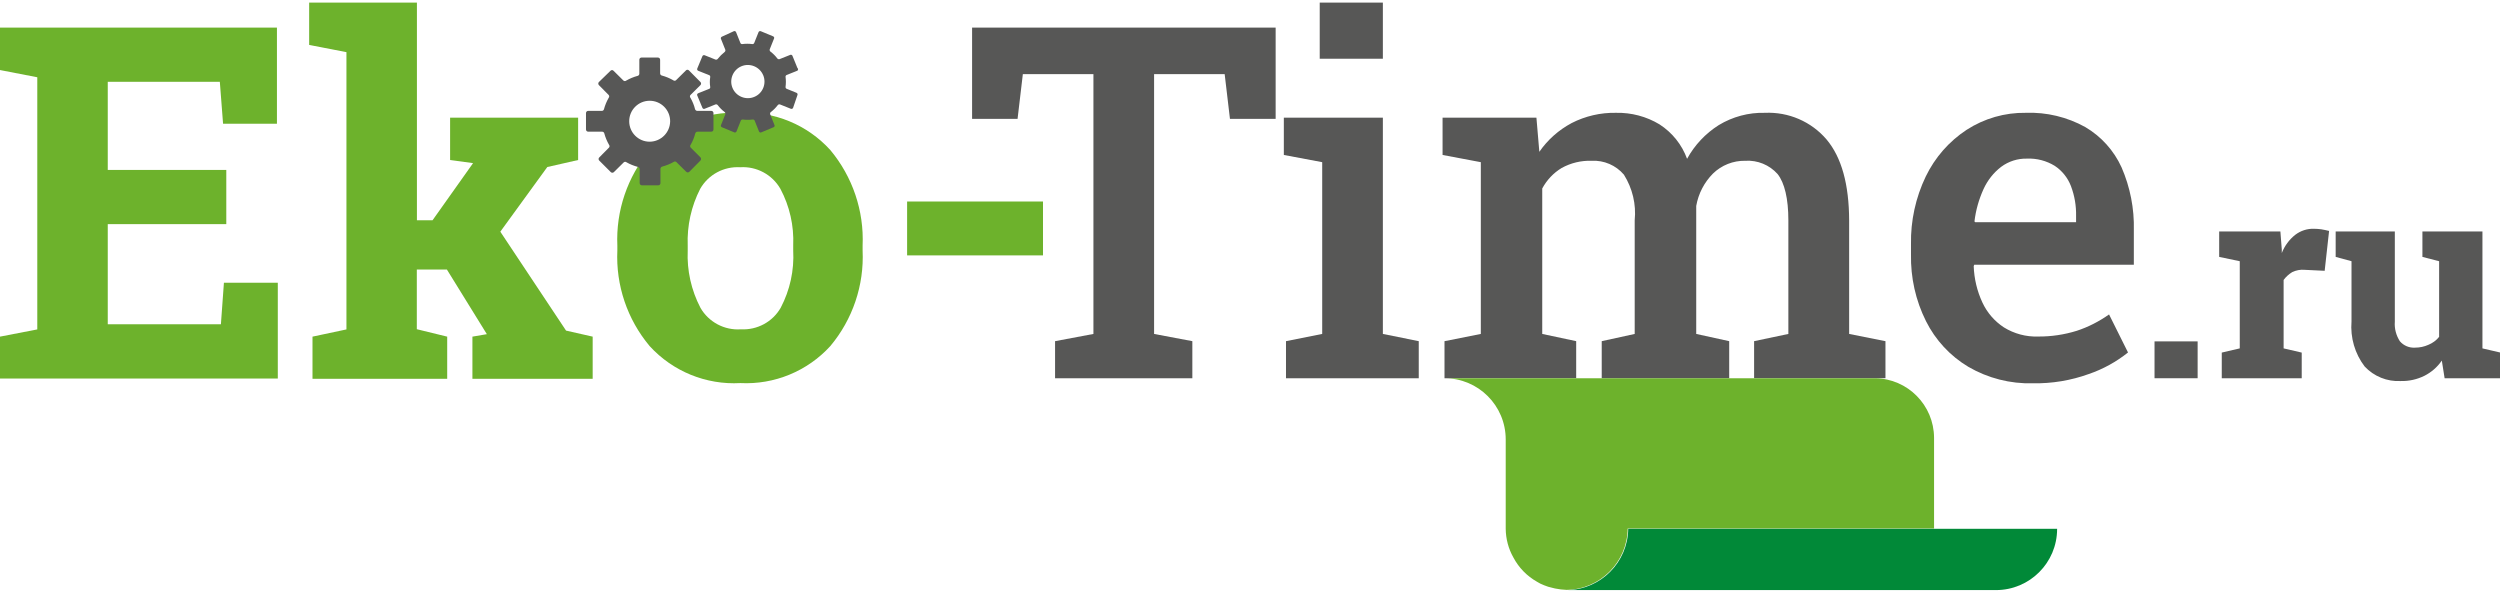 <?xml version="1.0" encoding="UTF-8"?> <svg xmlns="http://www.w3.org/2000/svg" xmlns:xlink="http://www.w3.org/1999/xlink" version="1.1" id="Layer_1" x="0px" y="0px" viewBox="0 0 232 55" style="enable-background:new 0 0 232 55;" xml:space="preserve"> <style type="text/css"> .st0{fill:#6DB22C;} .st1{fill:#575756;} .st2{fill:#018938;} </style> <path class="st0" d="M21,20.8H10v9.29h10.5l0.28-3.85h5v8.89H0v-3.89l3.46-0.67V7.17L0,6.5V2.56h25.7v8.92h-5l-0.3-3.89H10v8.18h11 V20.8z"></path> <path class="st0" d="M28.69,4.17V0.24h10v20.2h1.45l3.76-5.3l-2.13-0.29v-3.93h11.88v3.93l-2.86,0.65l-4.36,6l6.1,9.18L55,31.24 v3.91H43.84v-3.91l1.34-0.23l-3.71-6h-2.79v5.54l2.82,0.69v3.91H29v-3.91l3.15-0.67V4.84L28.69,4.17z"></path> <path class="st0" d="M57.29,22.79c-0.14-3.22,0.93-6.38,3-8.86c2.13-2.35,5.2-3.62,8.37-3.46c3.17-0.17,6.25,1.1,8.39,3.45 c2.07,2.48,3.14,5.64,3,8.87v0.45c0.15,3.23-0.92,6.4-3,8.88c-2.13,2.33-5.19,3.59-8.34,3.43c-3.18,0.18-6.27-1.08-8.42-3.43 c-2.08-2.48-3.15-5.65-3-8.88L57.29,22.79z M63.82,23.26c-0.08,1.84,0.33,3.67,1.18,5.3c0.76,1.33,2.23,2.11,3.76,2 c1.51,0.08,2.94-0.69,3.69-2c0.86-1.64,1.26-3.47,1.16-5.32v-0.47c0.08-1.82-0.33-3.64-1.19-5.25c-0.76-1.32-2.21-2.1-3.73-2 c-1.52-0.09-2.95,0.68-3.71,2c-0.83,1.62-1.23,3.43-1.16,5.25L63.82,23.26z"></path> <path class="st0" d="M96.79,23.7H84.18v-5h12.61V23.7z"></path> <path class="st1" d="M97.91,35.1v-3.44l3.56-0.67V6.88h-6.55l-0.49,4.15h-4.22V2.56h28.17v8.47h-4.24l-0.49-4.15h-6.55v24.11 l3.55,0.67v3.44H97.91z"></path> <path class="st1" d="M119.34,35.1v-3.44l3.36-0.67V15.05l-3.56-0.67v-3.46h9.19v20.07l3.33,0.67v3.44H119.34z M122.47,5.45V0.24 h5.86v5.21L122.47,5.45z"></path> <path class="st1" d="M134.05,35.1v-3.44l3.37-0.67V15.05l-3.55-0.67v-3.46h8.71l0.27,3.17c0.77-1.12,1.8-2.03,3-2.67 c1.27-0.65,2.69-0.98,4.12-0.95c1.42-0.03,2.82,0.34,4.03,1.07c1.18,0.76,2.08,1.88,2.56,3.2c0.7-1.28,1.71-2.35,2.94-3.13 c1.29-0.78,2.77-1.18,4.28-1.14c2.19-0.1,4.31,0.81,5.73,2.48c1.39,1.66,2.08,4.16,2.09,7.51v10.53l3.37,0.67v3.44h-12.19v-3.44 l3.18-0.67V20.44c0-2-0.35-3.47-1-4.29c-0.76-0.85-1.86-1.3-3-1.23c-1.12-0.02-2.2,0.41-3,1.19c-0.81,0.82-1.35,1.86-1.55,3v11.88 l3.06,0.67v3.44h-11.83v-3.44l3.06-0.67V20.44c0.15-1.48-0.21-2.97-1-4.23c-0.74-0.87-1.85-1.35-3-1.29 c-0.97-0.03-1.93,0.2-2.78,0.67c-0.76,0.46-1.38,1.12-1.8,1.9v13.5l3.15,0.67v3.44H134.05z"></path> <path class="st1" d="M188.66,35.57c-2.1,0.06-4.18-0.47-6-1.53c-1.69-1.01-3.05-2.48-3.93-4.24c-0.96-1.92-1.43-4.04-1.39-6.19 v-0.94c-0.04-2.18,0.43-4.33,1.37-6.29c0.85-1.76,2.16-3.26,3.79-4.33c1.64-1.06,3.55-1.61,5.5-1.58c1.92-0.07,3.83,0.39,5.51,1.32 c1.48,0.87,2.66,2.18,3.37,3.74c0.8,1.84,1.19,3.83,1.14,5.83v3.21h-14.81l-0.05,0.12c0.04,1.17,0.31,2.31,0.8,3.37 c0.44,0.95,1.13,1.75,2,2.32c0.95,0.59,2.06,0.89,3.18,0.85c1.21,0.01,2.42-0.17,3.58-0.53c1.07-0.35,2.08-0.87,3-1.52l1.76,3.53 c-1.09,0.87-2.32,1.55-3.64,2C192.18,35.31,190.42,35.6,188.66,35.57z M183.3,20.62h9.36v-0.58c0.02-0.95-0.14-1.89-0.48-2.78 c-0.29-0.76-0.82-1.42-1.5-1.87c-0.77-0.47-1.67-0.71-2.58-0.67c-0.86-0.02-1.7,0.25-2.39,0.76c-0.71,0.54-1.27,1.26-1.64,2.07 c-0.43,0.95-0.72,1.96-0.84,3L183.3,20.62z"></path> <path class="st1" d="M199.94,35.1v-3.42h4v3.42H199.94z"></path> <path class="st1" d="M206.18,35.1v-2.38l1.67-0.39v-8.09l-1.91-0.4v-2.36h5.68l0.13,1.68v0.32c0.26-0.66,0.69-1.25,1.25-1.69 c0.5-0.38,1.11-0.58,1.73-0.56c0.23,0,0.46,0.02,0.69,0.05c0.24,0.04,0.48,0.09,0.72,0.15l-0.41,3.7l-1.85-0.09 c-0.4-0.04-0.8,0.04-1.16,0.21c-0.31,0.19-0.59,0.44-0.8,0.73v6.35l1.68,0.39v2.38H206.18z"></path> <path class="st1" d="M222.79,35.36c-1.26,0.07-2.49-0.43-3.35-1.35c-0.91-1.19-1.34-2.68-1.22-4.18v-5.59l-1.47-0.4v-2.36h5.49v8.37 c-0.05,0.64,0.12,1.28,0.47,1.82c0.35,0.41,0.88,0.63,1.42,0.59c0.42,0,0.84-0.09,1.22-0.26c0.39-0.16,0.74-0.41,1-0.74v-7.02 l-1.55-0.4v-2.36h5.57v10.85l1.68,0.39v2.38h-5.19l-0.26-1.64c-0.41,0.6-0.96,1.08-1.61,1.41 C224.31,35.21,223.55,35.38,222.79,35.36z"></path> <path class="st1" d="M66,10.29h-1.29c-0.1,0-0.18-0.07-0.21-0.16c-0.09-0.37-0.24-0.73-0.43-1.06c-0.06-0.07-0.06-0.18,0-0.25 L65,7.9c0.08-0.08,0.08-0.21,0-0.29l-1.06-1.07c-0.07-0.08-0.19-0.09-0.27-0.02c-0.01,0.01-0.02,0.01-0.02,0.02l-0.92,0.91 c-0.07,0.06-0.18,0.06-0.25,0c-0.33-0.19-0.69-0.34-1.06-0.44c-0.09-0.02-0.16-0.1-0.16-0.2V5.55c0-0.12-0.09-0.21-0.21-0.21h-1.52 c-0.11,0-0.2,0.09-0.2,0.2c0,0,0,0.01,0,0.01v1.29c0,0.1-0.07,0.18-0.16,0.2c-0.37,0.1-0.73,0.25-1.06,0.44 c-0.07,0.06-0.18,0.06-0.25,0l-0.92-0.91c-0.07-0.08-0.19-0.09-0.27-0.02c-0.01,0.01-0.02,0.01-0.02,0.02l-1.07,1.04 c-0.08,0.08-0.08,0.21,0,0.29l0.91,0.92c0.06,0.07,0.06,0.18,0,0.25c-0.19,0.33-0.34,0.69-0.44,1.06c-0.02,0.09-0.1,0.16-0.2,0.16 h-1.26c-0.11-0.01-0.2,0.08-0.21,0.19c0,0,0,0.01,0,0.01v1.52c0,0.12,0.09,0.21,0.21,0.21h1.29c0.1,0,0.18,0.07,0.2,0.16 c0.1,0.37,0.25,0.73,0.44,1.06c0.06,0.07,0.06,0.18,0,0.25l-0.91,0.92c-0.08,0.08-0.08,0.2-0.01,0.28c0,0,0,0,0.01,0.01l1.07,1.07 c0.08,0.08,0.21,0.08,0.29,0l0.92-0.91c0.07-0.06,0.18-0.06,0.25,0c0.33,0.19,0.69,0.33,1.06,0.43c0.09,0.03,0.16,0.11,0.16,0.21 v1.29c0,0.11,0.09,0.2,0.2,0.21h1.52c0.12,0,0.21-0.09,0.21-0.21v-1.32c0-0.1,0.07-0.18,0.16-0.21c0.37-0.1,0.73-0.24,1.06-0.43 c0.07-0.06,0.18-0.06,0.25,0l0.92,0.91c0.08,0.08,0.21,0.08,0.29,0L65,14.9c0.08-0.08,0.08-0.22,0-0.3l-0.91-0.91 c-0.06-0.07-0.06-0.18,0-0.25c0.19-0.33,0.34-0.69,0.43-1.06c0.03-0.09,0.11-0.16,0.21-0.16H66c0.12,0,0.21-0.09,0.21-0.21v-1.52 c0-0.11-0.09-0.2-0.2-0.2C66.01,10.29,66,10.29,66,10.29z M60.29,13.15c-1.05,0-1.9-0.85-1.9-1.9s0.85-1.9,1.9-1.9 c1.05,0,1.9,0.85,1.9,1.9C62.18,12.3,61.34,13.14,60.29,13.15z"></path> <path class="st1" d="M73.34,5.09l-1,0.4c-0.07,0.02-0.15,0-0.2-0.06c-0.19-0.25-0.4-0.46-0.65-0.65c-0.06-0.05-0.08-0.13-0.06-0.2 l0.4-1c0.04-0.07,0.01-0.16-0.07-0.2c-0.01,0-0.01-0.01-0.02-0.01L70.61,2.9c-0.08-0.04-0.18,0-0.21,0.07c0,0,0,0.01-0.01,0.02 l-0.4,1c-0.03,0.07-0.1,0.11-0.18,0.1c-0.31-0.04-0.61-0.04-0.92,0c-0.08,0.01-0.15-0.03-0.18-0.1l-0.4-1 c-0.03-0.08-0.12-0.13-0.2-0.1c-0.01,0-0.01,0-0.02,0.01L67,3.4c-0.08,0.03-0.13,0.12-0.1,0.2c0,0.01,0,0.01,0.01,0.02l0.4,1 c0.02,0.07,0,0.15-0.06,0.2c-0.24,0.19-0.46,0.41-0.65,0.65c-0.05,0.06-0.13,0.08-0.2,0.06l-1-0.4c-0.08-0.04-0.18,0-0.21,0.07 c0,0,0,0.01-0.01,0.02l-0.47,1.13c-0.04,0.08,0,0.18,0.07,0.21c0,0,0.01,0,0.02,0.01l1,0.4c0.08,0.02,0.12,0.1,0.11,0.18 c-0.05,0.31-0.05,0.61,0,0.92c0.01,0.08-0.03,0.16-0.11,0.18l-1,0.4c-0.08,0.03-0.13,0.12-0.1,0.2c0,0.01,0,0.01,0.01,0.02L65.18,10 c0.03,0.08,0.12,0.13,0.2,0.1c0.01,0,0.01,0,0.02-0.01l1-0.4c0.07-0.02,0.15,0,0.2,0.06c0.19,0.25,0.4,0.46,0.65,0.65 c0.06,0.05,0.08,0.13,0.06,0.2l-0.4,1c-0.04,0.07-0.01,0.16,0.07,0.2c0.01,0,0.01,0.01,0.02,0.01l1.13,0.47 c0.08,0.04,0.18,0,0.21-0.07c0,0,0-0.01,0.01-0.02l0.4-1c0.03-0.07,0.1-0.11,0.18-0.1c0.31,0.04,0.61,0.04,0.92,0 c0.08-0.01,0.15,0.03,0.18,0.1l0.4,1c0.03,0.08,0.12,0.13,0.2,0.1c0.01,0,0.01,0,0.02-0.01l1.13-0.47c0.08-0.02,0.12-0.11,0.1-0.19 c0-0.01-0.01-0.02-0.01-0.02l-0.4-1c-0.02-0.07,0-0.15,0.06-0.2c0.25-0.19,0.46-0.4,0.65-0.65c0.05-0.06,0.13-0.08,0.2-0.06l1,0.4 c0.08,0.04,0.18,0,0.21-0.07c0,0,0-0.01,0.01-0.02L74,8.83c0.04-0.08,0-0.18-0.07-0.21c0,0-0.01,0-0.02-0.01L73,8.24 c-0.07-0.03-0.11-0.1-0.1-0.18c0.04-0.31,0.04-0.61,0-0.92c-0.01-0.08,0.03-0.15,0.1-0.18l1-0.4c0.07-0.06,0.08-0.16,0.03-0.22 C74.02,6.33,74.01,6.32,74,6.31l-0.46-1.13C73.51,5.1,73.42,5.06,73.34,5.09z M70,8.99c-0.78,0.33-1.69-0.04-2.02-0.82 c-0.33-0.78,0.04-1.69,0.82-2.02c0.78-0.33,1.69,0.04,2.02,0.82c0,0.01,0,0.01,0.01,0.02C71.15,7.77,70.78,8.67,70,8.99 C70,8.99,70,8.99,70,8.99z"></path> <path class="st0" d="M174,35.1h-39.95c3.14,0,5.68,2.54,5.68,5.68v8.2c0,0,0,0.06,0,0.09l0,0c0.01,0.93,0.25,1.85,0.71,2.66 c0.5,0.95,1.26,1.73,2.2,2.26l0.3,0.17l0,0c0.24,0.11,0.48,0.21,0.73,0.29l0.43,0.11l0.2,0.05l0,0c0.35,0.07,0.71,0.12,1.07,0.13 l0,0c3.12-0.04,5.64-2.57,5.68-5.69h28.43v-8.42C179.47,37.6,177.03,35.13,174,35.1z"></path> <path class="st2" d="M151.1,49.07c-0.04,3.12-2.56,5.65-5.68,5.69h39.8c3.14,0,5.68-2.54,5.68-5.68c0,0,0-0.01,0-0.01H151.1z"></path> </svg> 